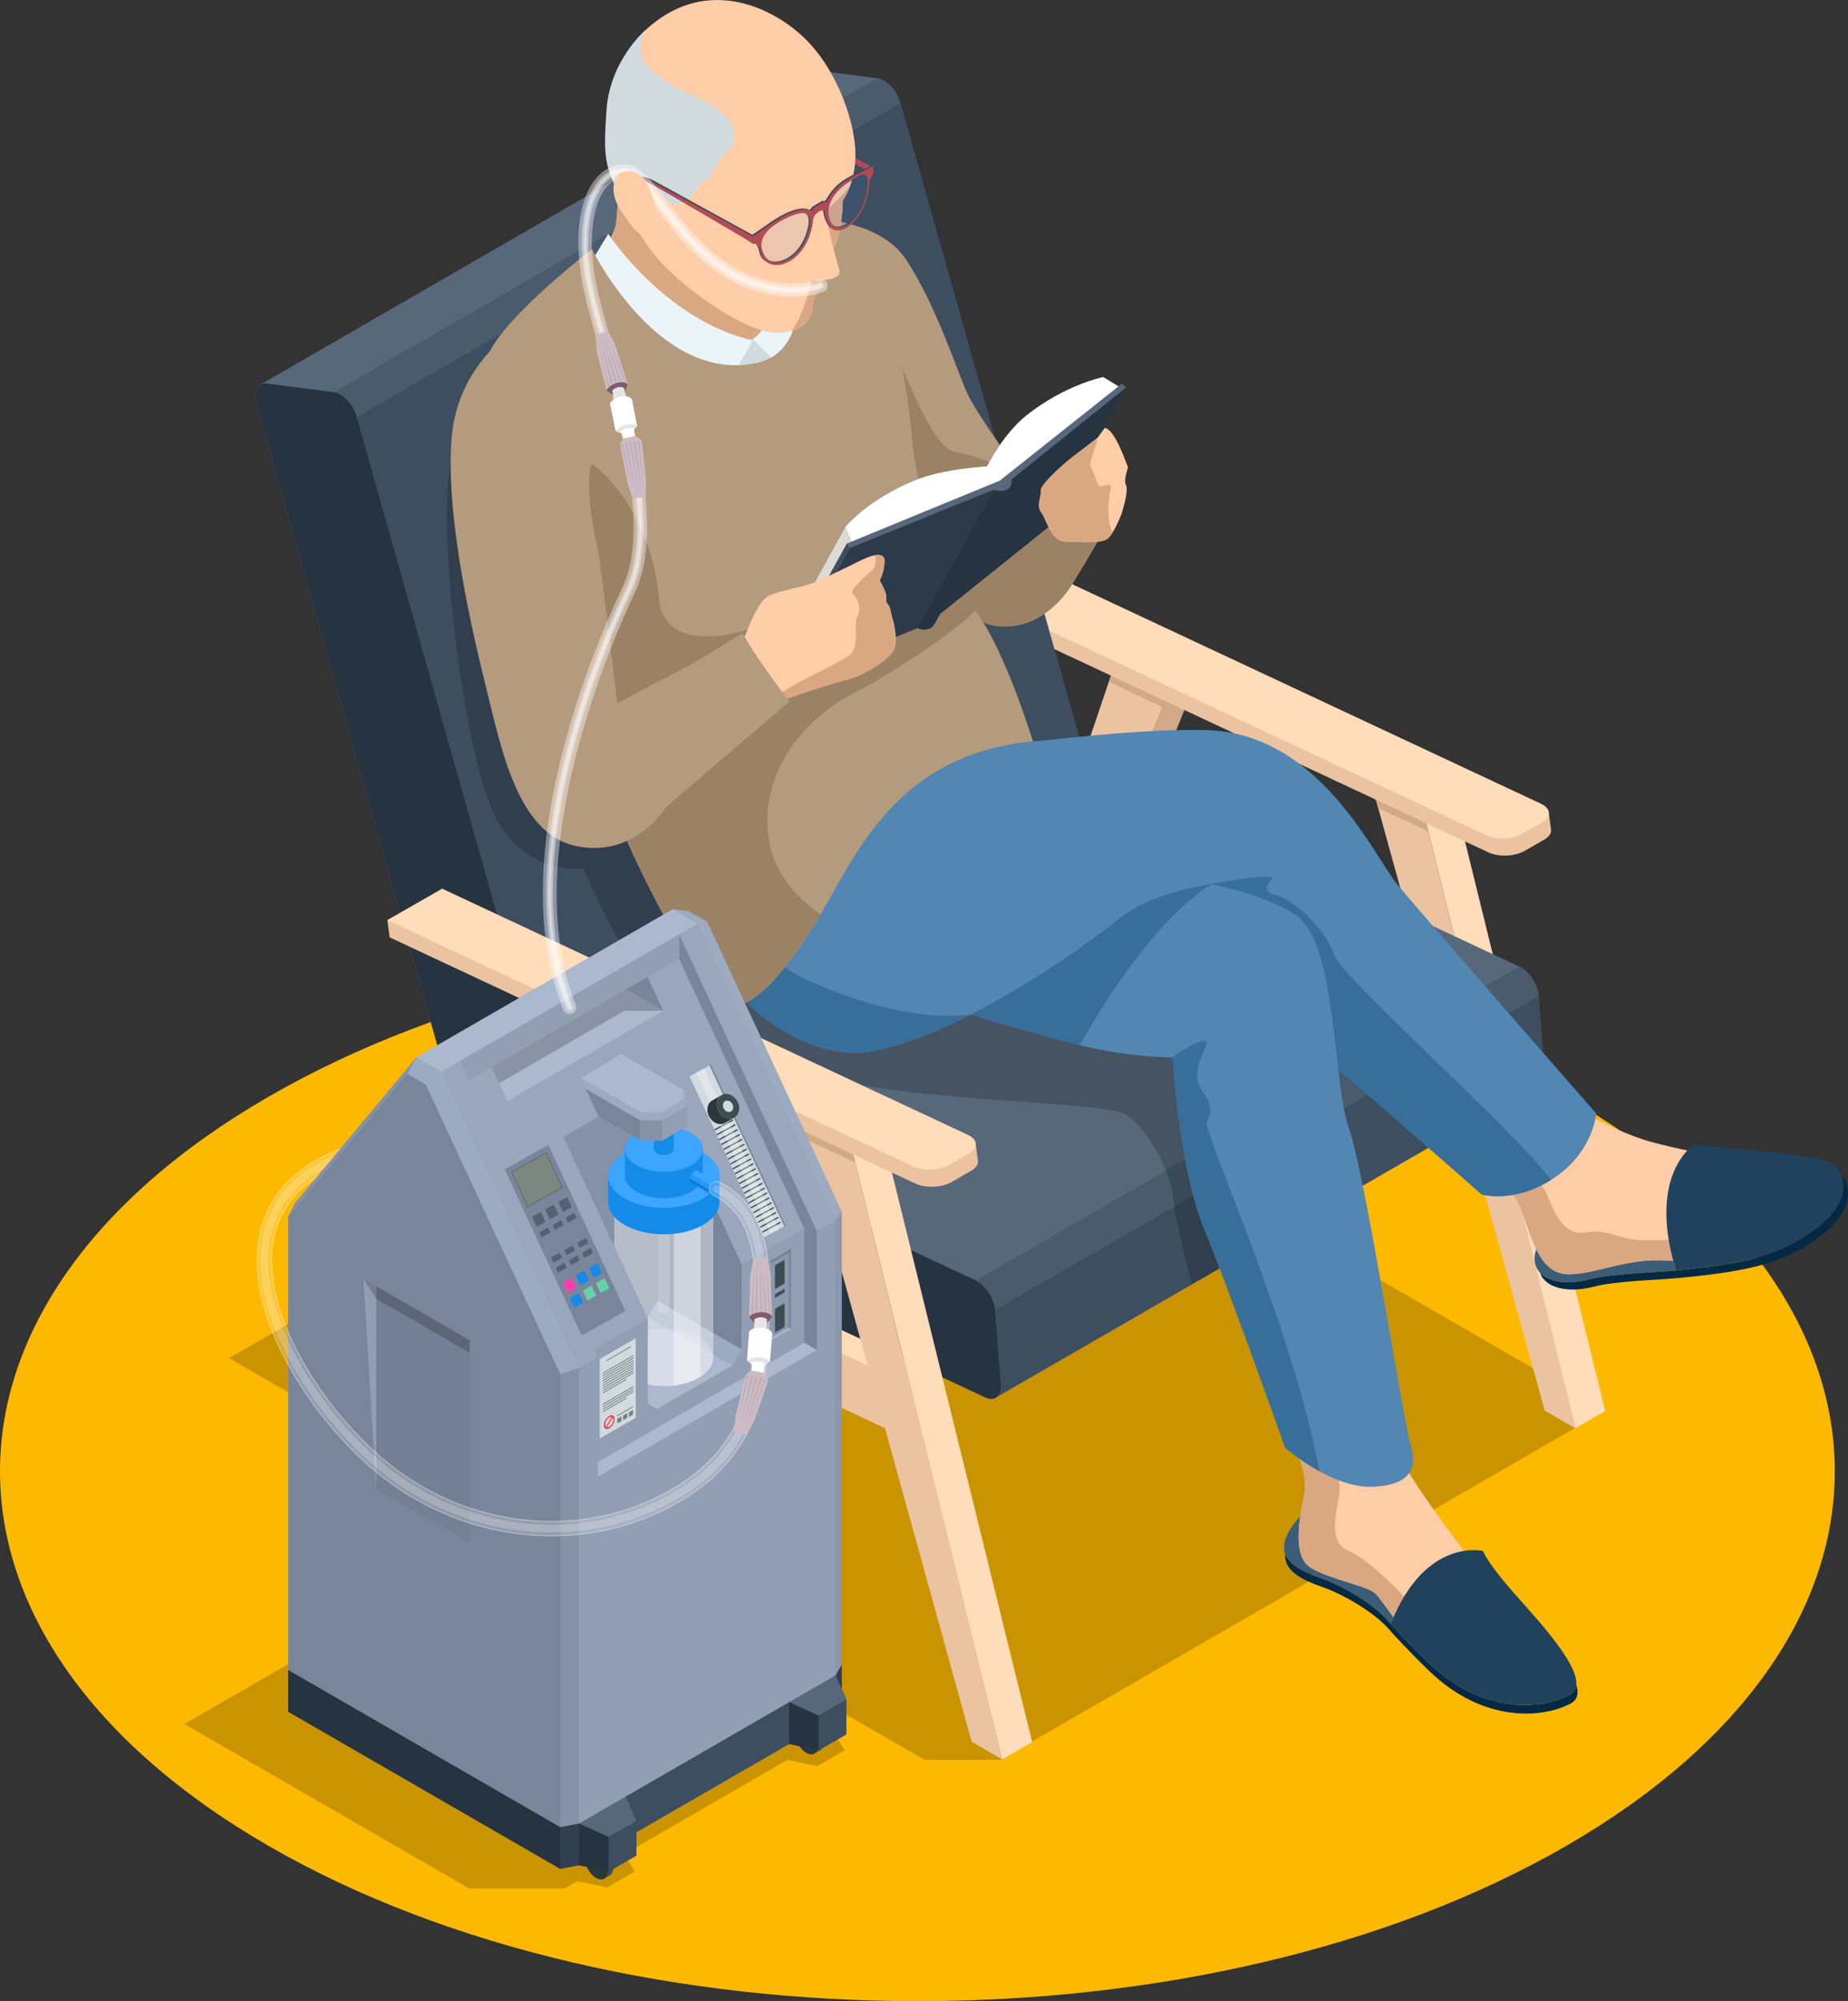 <svg xmlns="http://www.w3.org/2000/svg" xmlns:xlink="http://www.w3.org/1999/xlink" width="500.69" height="541.99" viewBox="0 0 500.69 541.99"><rect x="0" y="0" width="500.69" height="541.99" fill="#333333" stroke="none"/><defs><clipPath id="clippath"><polygon points="152.66 307.94 178.08 293.24 200.95 313.47 200.87 365.46 198.33 369.86 178.01 381.62 175.47 380.16 175.53 357.17 152.66 307.94" style="fill:none; stroke-width:0px;"></polygon></clipPath></defs><g style="isolation:isolate;"><g id="Layer_2"><g id="Layer_1-2"><path d="M72.8,297.01c-97.07,56.04-97.07,146.91,0,202.95,97.07,56.04,254.44,56.04,351.51,0,97.07-56.04,97.07-146.91,0-202.95-97.07-56.04-254.44-56.04-351.51,0Z" style="fill:#fdb900; stroke-width:0px;"></path><polygon points="271.04 476.64 435.06 381.94 236.34 267.21 62.05 367.84 250.49 476.64 271.04 476.64" style="fill:#000; mix-blend-mode:multiply; opacity:.2; stroke-width:0px;"></polygon><polygon points="318.04 183.97 272.14 297.53 280.25 292.86 326.16 179.3 318.04 183.97" style="fill:#d1a986; stroke-width:0px;"></polygon><polygon points="303.03 176.95 263.85 292.75 272.14 297.53 318.04 183.97 303.03 176.95" style="fill:#ebc3a1; stroke-width:0px;"></polygon><polygon points="298.02 237.06 392.96 281.5 399.17 278 304.23 233.55 298.02 237.06" style="fill:#ffdcba; stroke-width:0px;"></polygon><polygon points="293.04 249.37 397.61 298.32 392.96 281.5 298.02 237.06 293.04 249.37" style="fill:#ebc3a1; stroke-width:0px;"></polygon><polygon points="392.62 210.42 384.5 215.08 426.81 386.83 434.93 382.16 392.62 210.42" style="fill:#ffdcba; stroke-width:0px;"></polygon><polygon points="384.5 215.08 370.56 208.56 418.52 382.05 426.81 386.83 384.5 215.08" style="fill:#ebc3a1; stroke-width:0px;"></polygon><polygon points="300.41 184.68 314.99 191.51 318.04 183.97 303.03 176.95 300.41 184.68" style="fill:#d1a986; stroke-width:0px;"></polygon><polygon points="384.5 215.08 370.56 208.56 373.4 218.85 386.99 225.21 384.5 215.08" style="fill:#d1a986; stroke-width:0px;"></polygon><path d="M420.24,224.7l-.6-4.39c.03-.97-.68-1.92-2.12-2.59l-142.46-66.69-14.84,8.51.61,4.64,142.46,66.69c2.75,1.29,7.15,1.1,9.78-.41l5.27-3.02c1.37-.79,2.01-1.79,1.91-2.74Z" style="fill:#ebc3a1; stroke-width:0px;"></path><path d="M417.52,217.72l-142.46-66.69-14.84,8.51,142.46,66.69c2.75,1.29,7.15,1.1,9.78-.41l5.27-3.02c1.25-.72,1.89-1.61,1.91-2.49.03-.97-.68-1.92-2.12-2.59Z" style="fill:#ffdcba; stroke-width:0px;"></path><path d="M418.43,289.9l-1.57-20.13c-.25-3.16-2.59-6.76-5.21-7.98l-117.22-54.87L243.93,27.9c-.95-3.38-3.74-6.4-6.18-6.71l-18.3-2.34c-.61-.08-1.15.02-1.59.26L70.63,104.12c-1.33.73-1.84,2.78-1.13,5.31l55.69,197.4c.54,1.92,1.68,3.72,3,4.98.95,1.49,2.21,2.74,3.55,3.36l135.15,63.27c1.28.6,2.39.53,3.17-.07l147.14-84.94c.88-.61,1.36-1.84,1.23-3.52Z" style="fill:#57687b; stroke-width:0px;"></path><path d="M271.2,374.92l-1.57-20.13c-.25-3.16-2.59-6.76-5.21-7.98l-117.21-54.87-50.51-179.02c-.95-3.38-3.74-6.4-6.18-6.71l-18.29-2.34c-.61-.08-1.15.02-1.59.26-1.33.73-1.84,2.78-1.13,5.31l55.69,197.4c.54,1.92,1.68,3.72,3,4.98.95,1.49,2.21,2.74,3.55,3.36l135.15,63.27c1.28.6,2.39.53,3.17-.07.82-.63,1.26-1.83,1.14-3.45Z" style="fill:#263340; stroke-width:0px;"></path><path d="M237.75,21.19L90.51,106.2c2.45.31,5.23,3.33,6.18,6.71L243.93,27.9c-.95-3.38-3.74-6.4-6.18-6.71Z" style="fill:#3d4e61; stroke-width:0px;"></path><path d="M237.75,21.19L90.51,106.2c2.45.31,5.23,3.33,6.18,6.71L243.93,27.9c-.95-3.38-3.74-6.4-6.18-6.71Z" style="fill:#57687b; opacity:.5; stroke-width:0px;"></path><path d="M411.65,261.79l-147.24,85.01c2.62,1.22,4.96,4.82,5.21,7.98l147.23-85.01c-.25-3.16-2.59-6.76-5.21-7.98Z" style="fill:#3d4e61; stroke-width:0px;"></path><path d="M411.65,261.79l-147.24,85.01c2.62,1.22,4.96,4.82,5.21,7.98l147.23-85.01c-.25-3.16-2.59-6.76-5.21-7.98Z" style="fill:#57687b; opacity:.5; stroke-width:0px;"></path><path d="M418.43,289.89l-1.57-20.13-147.23,85.01,1.57,20.13c.13,1.62-.32,2.82-1.14,3.45l147.14-84.94c.88-.6,1.36-1.84,1.23-3.52Z" style="fill:#3d4e61; stroke-width:0px;"></path><polygon points="243.93 27.9 96.7 112.91 147.2 291.93 294.44 206.92 243.93 27.9" style="fill:#3d4e61; stroke-width:0px;"></polygon><path d="M137.27,105.67s-2.08-12.7,4.5-17.83c6.58-5.13,17.46-11.71,20.65-14.89,3.18-3.18,37.42-15.72,50.38-14.05,12.96,1.67,21.21,10.32,23.87,16.84,2.66,6.52,4.48,25.54,6.03,32.46,1.56,6.92,3.95,29.14,3.95,30.07s13.05,35.17,18.24,43.15c5.19,7.98,9.85,20.06,6.77,20.4-12.58,1.38-24.17,7.86-31.17,16.77-12.47,15.86-23.12,36.02-28.74,42.66-14.59,17.23-15.68,10.07-19.89,5.86-9.7-9.71-14.35-46.01-18.76-53.83-4.41-7.83-26.1-69.93-26.1-70.55,0-.61-9.71-37.07-9.71-37.07Z" style="fill:#ffb300; stroke-width:0px;"></path><path d="M233.23,169.67s-22.74-.49-31.24,2.25c-8.51,2.73-23.7-2.73-24.76-8.88-1.06-6.15,9.26-12.68,6.38-14.62-2.88-1.94-16.87-10.22-21.71-23.98-3.41-9.7-16.81-15.41-24.42-17.94,1.43,5.37,9.5,35.7,9.5,36.26,0,.61,21.69,62.72,26.1,70.55,4.41,7.83,9.06,44.13,18.76,53.83,4.21,4.21,5.29,11.36,19.89-5.86,1.87-2.21,4.3-5.93,7.17-10.48-.89-30.14,14.33-81.12,14.33-81.12Z" style="fill:#ff8d00; stroke-width:0px;"></path><path d="M206.49,167.01s-.42-2.23,1.26-5.31c1.68-3.07,3.43-6.58,6.94-7.65,3.5-1.07,13.94-2.36,16-3.77,2.06-1.41,3.73,5.37,1.45,6.97-2.29,1.6-25.64,9.76-25.64,9.76Z" style="fill:#ffcda8; stroke-width:0px;"></path><path d="M231.27,150.11c-1.73,1.39-4.45,3.12-7.59,3.87-5.41,1.3-11.74,7.01-13.56,9.37-.5.65-.9,1.67-1.21,2.81,6.02-2.13,21.4-7.62,23.24-8.91,2.06-1.45.89-7.1-.87-7.14Z" style="fill:#d9a782; stroke-width:0px;"></path><path d="M167.47,45.86s.41,16.57-2.32,22.16c-2.73,5.59-2.73,4.93-2.73,4.93,0,0,23.95,31.53,37.66,30.2,13.7-1.33,10.24-26.08,10.24-26.08l-42.84-31.2Z" style="fill:#d9a782; stroke-width:0px;"></path><path d="M256.23,257.53l69.93,12.23,9.94,70.47-13.16,7.61s-4.57-17.3-5.19-23.86c-.62-6.56-6.61-18.27-12.64-22.05-6.03-3.77-52.68-3.08-81.61-10-28.92-6.92-51.26-30.14-51.26-30.14-6.61-8.54-14.09-26.66-14.09-26.66,0,0-16.11,2.44-24.3-14.67-8.2-17.11-15.48-75.32-11.75-95.2,3.73-19.89,70.21,8.34,70.21,8.34l63.92,123.92Z" style="fill:#000; mix-blend-mode:multiply; opacity:.2; stroke-width:0px;"></path><path d="M453.08,318.45c-11.45,2.34-26.63,6.6-32.74,13.41-10.38,11.58-1.37,17.67,10.24,14.63,6.21-1.63,18.18-1.82,23.6-2.42,0,0-5.23-14.12-1.1-25.63Z" style="fill:#3b5d77; stroke-width:0px;"></path><path d="M400.8,313.55s9.17,7.67,11.73,15.04c2.56,7.37,4.96,16.69,12.63,16.54,7.67-.15,15.19-4.36,26.47-3.76,11.28.6,21.2.06,24.66-4.56,3.46-4.62,3.16-21.16,3.16-21.16,0,0-19.55-3.02-31.88-6.32-12.33-3.3-29.02-14.13-29.02-14.13l-17.75,18.35Z" style="fill:#ffcda8; stroke-width:0px;"></path><path d="M499,318.4c1.42,3.67-.04,9.17-6.77,14.25-9.77,7.37-19.1,9.62-38.05,11.43-5.41.6-17.38.79-23.6,2.42-5.76,1.51-10.88.77-13.31-1.78,1.37,4.08,7.45,5.61,14.51,3.77,6.21-1.63,18.18-1.82,23.6-2.42,18.95-1.81,28.27-4.06,38.05-11.43,8.1-6.1,8.55-12.82,5.57-16.23Z" style="fill:#032944; stroke-width:0px;"></path><path d="M425.16,345.13c7.67-.15,15.19-4.36,26.47-3.76,11.28.6,21.2.06,24.66-4.56.62-.83,1.12-2.04,1.52-3.47-10.38,1.65-31.01,3.17-35.35,2.37-5.36-.99-8.04-2.82-13.11-1.88-5.08.94-8.18-4.75-10.01-9.85-1.24-3.46-8.34-11.45-12.77-16.39l-5.77,5.96s9.17,7.67,11.73,15.04c2.56,7.37,4.96,16.69,12.63,16.54Z" style="fill:#d9a782; stroke-width:0px;"></path><path d="M454.18,344.08s-8.42-22.71,4.51-33.99c0,0,31.73,2.41,36.84,4.66,5.11,2.26,6.47,10.53-3.31,17.9-9.77,7.37-19.1,9.62-38.05,11.43Z" style="fill:#20425d; stroke-width:0px;"></path><path d="M224.18,208.53s72.14-11.74,102.79-10.79c30.65.94,45.06,33.83,51.59,41.76,7.17,8.72,53.9,62.05,53.9,62.05,0,0-.64,10.27-11.37,17.46-10.73,7.19-19.69,4.46-19.69,4.46,0,0-31.76-28.04-43.78-37.99-12.02-9.95-29.39-46.02-29.39-46.02,0,0-15.87,1.97-25.06,9.47-9.19,7.5-43.04,31.55-66.9,35.79-23.86,4.24-51.2-24.99-52.61-48.09-1.41-23.1,40.53-28.1,40.53-28.1Z" style="fill:#5286b3; stroke-width:0px;"></path><path d="M361.31,258.24c-2.93-8-11.9-15.02-15.61-15.8-3.71-.78-2.54-2.54-1.17-4.29,1.37-1.75-10.93.2-16.31,1.32,0,0,17.37,36.06,29.39,46.02,12.02,9.95,43.78,37.99,43.78,37.99,0,0,8.51,2.59,18.87-3.94-13.36-16.9-56.36-54.17-58.97-61.29Z" style="fill:#376e9a; stroke-width:0px;"></path><path d="M262.99,274.81c-9.17,1.16-24.97-.38-45.06-9.74-15.47-7.21-26.43-29.22-31.01-39.67-2.25,3.16-3.53,6.87-3.26,11.24,1.41,23.1,28.76,52.33,52.61,48.09,8.2-1.46,17.57-5.25,26.72-9.91h0Z" style="fill:#376e9a; stroke-width:0px;"></path><path d="M390.7,422.07l-4.64-5.81s-28.06-12.44-34.45-4.84c-7.85,9.33-2.18,13.11,6.51,16.13,5.19,1.81,14.47,6.92,18.68,12.3,4.02-10.24,9.26-15.32,13.9-17.78Z" style="fill:#3b5d77; stroke-width:0px;"></path><path d="M371.05,376.95l-20.49,14.76s4.06,7.14,2.79,13.28c-1.27,6.14-3.32,16.43,1.73,19.58,5.05,3.15,15.69,4.96,17.73,7.18,2.04,2.22,8.83,12.45,10.71,13.54,1.88,1.09,19.34-17.48,19.34-17.48,0,0-26.91-32.1-31.8-50.86Z" style="fill:#ffcda8; stroke-width:0px;"></path><path d="M425.32,458.99c-6.98,3.84-23.31,5.84-38.44-8.79-6.02-5.82-10.08-10.35-10.08-10.35-4.2-5.39-13.49-10.5-18.68-12.3-4.85-1.69-8.76-3.61-9.9-6.61-.35,4.4,4.21,6.85,10.22,8.94,5.19,1.81,14.47,6.92,18.68,12.3,0,0,4.06,4.53,10.08,10.35,15.13,14.63,31.46,12.63,38.44,8.79,1.82-1,2.11-2.83,1.44-5.13-.07,1.2-.61,2.16-1.76,2.8Z" style="fill:#032944; stroke-width:0px;"></path><path d="M365.35,420c-5.79-2.41-3.15-10.85-2.41-15.52.43-2.67-1.87-11.66-3.93-18.87l-8.46,6.09s4.06,7.14,2.79,13.28c-1.27,6.14-3.32,16.43,1.73,19.58,5.05,3.15,15.69,4.96,17.73,7.18,2.04,2.22,8.83,12.45,10.71,13.54.56.32,2.52-1.11,4.97-3.27-7.8-10.44-18.1-19.91-23.14-22.01Z" style="fill:#d9a782; stroke-width:0px;"></path><path d="M376.8,439.85s4.06,4.53,10.08,10.35c15.13,14.63,31.46,12.63,38.44,8.79,6.98-3.84-8.4-19.84-15.47-27.91-7.07-8.07-8.06-11.02-8.06-11.02,0,0-15.73-3.8-24.99,19.79Z" style="fill:#20425d; stroke-width:0px;"></path><path d="M365.42,305.37c-4.26-11.57-3.14-49.82-14.1-57.34-5.35-3.67-14.09-6.7-23.1-8.57h0s-15.87,1.97-25.06,9.47c-6.04,4.92-22.7,16.98-40.18,25.88,11.15,3.29,25.02,7.28,32,8.83,12.79,2.84,22.76,2.76,22.76,2.76,0,0,1.6,29.56,8.51,46.42,6.9,16.85,21.93,59.29,21.93,59.29,0,0,12.79,11.17,23.96,10.56,11.17-.61,11.78-6.09,9.95-11.78-1.83-5.68-12.41-73.95-16.68-85.52Z" style="fill:#5286b3; stroke-width:0px;"></path><path d="M292.52,283.06c6.8-12.02,20.66-34.05,35.7-43.6,0,0-15.87,1.97-25.06,9.47-6.04,4.92-22.7,16.98-40.18,25.88,9.96,2.94,22.08,6.43,29.54,8.25Z" style="fill:#376e9a; stroke-width:0px;"></path><path d="M357.51,398.48c-7.48-39.83-31.82-92.31-30.53-94.65,1.43-2.59,1.42-4.66-1.42-8.63-2.84-3.97,0-8.96,1.29-12.15,1.29-3.19-7.32,1.56-9.09,3.34,0,0,1.6,29.56,8.51,46.42,6.9,16.85,21.93,59.29,21.93,59.29,0,0,3.92,3.42,9.32,6.37Z" style="fill:#376e9a; stroke-width:0px;"></path><path d="M212.79,58.9s24.05-1.49,32.52,11.15c8.48,12.64,14.19,31.17,16.95,36.89,2.76,5.72,13.99,21.13,13.99,21.13l23.42,12.34v2.35s-5.25,9.08-9.13,15.39c-3.88,6.31-11.49,12.93-21.25,11.27-9.77-1.65-16.39-16.33-16.39-16.33l-29.96-43.8-10.14-50.39Z" style="fill:#b59b7e; stroke-width:0px;"></path><path d="M290.54,158.14c3.88-6.31,9.13-15.39,9.13-15.39v-2.35s-23.42-12.34-23.42-12.34c0,0-.46-.63-1.2-1.67l-6.83-1.25s-4.61-1.9-9.22-2.71c-4.61-.82-8.95-10.04-13.02-19.25-4.07-9.21-10.85-23.62-10.85-23.62l-16.67,7.47,4.48,22.25,29.96,43.8s6.62,14.67,16.39,16.33c9.77,1.66,17.37-4.96,21.25-11.27Z" style="fill:#9c8265; stroke-width:0px;"></path><path d="M163.93,66.91s4.92-6.54,3.77-15.05c-1.15-8.51,48.26,17.5,48.1,28.14-.16,10.63-33.54,32.29-45.81,19.66-12.27-12.63-6.06-32.75-6.06-32.75Z" style="fill:#d9a782; stroke-width:0px;"></path><path d="M203.94,91.89c-4.37.4-19.06,12.81-6.95,15.43,12.11,2.62,24.7-9.65,24.37-10.31-.33-.65-.82-6.65-17.42-5.13Z" style="fill:#d1dadf; stroke-width:0px;"></path><path d="M164.81,63.3l-7.15,11.83c16.42,23.69,36.99,33.77,36.99,33.77l9.29-16.69c-24-5.61-39.14-28.91-39.14-28.91Z" style="fill:#ebf4f9; stroke-width:0px;"></path><path d="M217.61,105.46l-13.67-13.57s5.14-3.12,7.5-14.54h5.06s3.26,18.09,1.11,28.11Z" style="fill:#ebf4f9; stroke-width:0px;"></path><path d="M214.43,67.05s8,27.64-9.64,31.3c-26.59,5.52-44.4-30.85-44.4-30.85,0,0-22.21,17-27.74,27.75-5.54,10.75,29.72,113.62,35.32,127.9,5.6,14.28,22.91,47.65,29.76,49.09,6.85,1.44,17.08-11.29,26.29-27.52,9.21-16.23,21.23-40.9,55.86-43.86,0,0-7.29-24.01-15.18-34.86-7.89-10.85-16.49-31.9-17.61-47.35-1.13-15.46-8.79-58.18-19.97-58.68-11.18-.5-12.7,7.08-12.7,7.08Z" style="fill:#b59b7e; stroke-width:0px;"></path><path d="M199.33,30.89c.16-.13.4-.24.72-.31.86-.19,3.59-.89,4.42-1.16.83-.28,2.45-.64,5.88,1.35l26.23,14.29-.04,1.99-2.48-1.27-17.86-10.37s-5.62-3.24-6.64-3.83c-.95-.55-2.88-1.58-4.45-.91-1.43.91-2.16,2.08-2.91,2.32-.22.16-.43.26-.65.28-.85.05-2.23-.52-2.76-1.3-.28-.4-.07-.83.57-1.06Z" style="fill:#3d4e53; stroke-width:0px;"></path><path d="M199.62,30.81c.86-.19,3.59-.89,4.42-1.17.83-.28,2.45-.64,5.89,1.35l26.4,14.28-.05,1.98-2.22-1.49-24.5-14.2c-1.03-.59-3.18-1.73-4.8-.73-1.63,1-2.37,2.37-3.22,2.42-.85.05-2.23-.52-2.76-1.3-.31-.46,0-.95.85-1.13Z" style="fill:#e54b5a; mix-blend-mode:multiply; opacity:.7; stroke-width:0px;"></path><path d="M228.34,54.26s.13,7.64-2.51,13.24c0,0,1.28,4.54,1.59,5.73.31,1.19-.79,2.07-2.42,2.34-1.63.27-2.56.44-2.56.44,0,0-.22,2.03-.7,2.91-.49.88-.97,1.37-.97,1.37,0,0-.7,2.56-.7,3.62,0,1.06-1.59,6.48-9.88,6.22-8.29-.27-23.7-11.09-31.15-19.14-7.45-8.05-10.93-18.14-13.21-28.59-2.28-10.45-1.8-27.5,13.45-37.71,15.25-10.21,31.83-1.8,40,6.97,8.17,8.77,12.49,22.22,12.49,30.15s-3.41,12.46-3.41,12.46Z" style="fill:#ffcda8; stroke-width:0px;"></path><path d="M220.75,80.29s.48-.49.97-1.37c.49-.88.7-2.91.7-2.91h-2.53s-1.8,8.72-5.44,13.63c4.58-1.31,5.59-4.9,5.59-5.74,0-1.06.7-3.62.7-3.62Z" style="fill:#d9a782; stroke-width:0px;"></path><path d="M225.74,55.29c-1.81,1.48-2.02,2.94-1.39,5.79.63,2.86,1.47,6.42,1.47,6.42,2.65-5.6,2.51-13.24,2.51-13.24,0,0,.98-1.32,1.89-3.75-1.79,2.04-3.66,4.09-4.49,4.77Z" style="fill:#d9a782; stroke-width:0px;"></path><path d="M175.78,50.51s-.52,15.78-6.24,5.39c-5.72-10.39-6.17-12.46-5.22-26.1.95-13.64,10.71-21.78,10.71-21.78-7.21,12.39,13.52,16.99,19.33,21.5,5.81,4.51,5.43,9.79,2.23,12.15-3.44,2.53-3.06,5.92-6,7.65-2.03,1.2-4.2,6.89-7.88,5.97-3.68-.92-3.65-4.77-6.93-4.77Z" style="fill:#d1dadf; stroke-width:0px;"></path><path d="M166.47,50.63c.53.78,1.91,1.36,2.76,1.3.22-.02.43-.12.65-.28.75-.24,1.48-1.42,2.91-2.33,1.58-.66,3.5.36,4.45.91,1.02.59,6.64,3.83,6.64,3.83l17.79,10.44,1.82,1.15.4.34c.34-.04.62,0,.86.08.96.78.86,2.79,1.67,3.79.42.51.92.91,1.46,1.18,4,2.56,11.43-1.92,12.42-11.59.03-.18.1-.66.46-1.18.38-.55,1.45-1.39,2.13-1.3.08.1.13.24.17.41.34,2.7,1.68,4.07,1.69,4.08.18.18.4.33.66.44,1.45,1.04,4.52.49,7.15-3.35.68-.99,1.61-2.75,2.19-4.72.09-.29.25-.84.43-1.73.01-.05.03-.13.04-.18q.13-.69.36-2.59c.1-.82.14-1.12.88-2.17.13-.18.15-.22.11-2.15l-.53-.14c-7.43,3.59-9.56,4.62-12.39,9.44-.2.16-.41.18-.81.06-.46.27-.92.55-1.39.82-.14.08-.27.16-.41.24-.31.18-.63.36-.94.54-.44.67-.59.76-.8.88h0c-1.8-.95-4.7.13-6.28.86-3.31,1.57-6.13,3.9-9.18,5.87l-25.79-14.16c-3.44-1.98-5.05-1.63-5.88-1.35-.83.28-3.56.97-4.42,1.17-.31.07-.55.18-.71.31-.64.23-.85.65-.57,1.05ZM230.02,49.27c1.35-.89,3.12-2.23,4.17-1.94.52.5.7,1.75.27,4.28-1.2,7.03-5.87,10.71-8.51,9.53-.19-.14-.37-.3-.53-.5-1.2-1.49-2.59-6.69,4.59-11.38ZM213.55,58.8c2.42-1.11,3.92-1.29,4.8-.93,1.4,1.07.53,4.08-.08,5.84-1.86,5.31-6.9,8.26-9.97,6.77-.59-.39-1.09-.96-1.45-1.75-1.76-3.83.6-7.06,6.7-9.93Z" style="fill:#3d4e53; stroke-width:0px;"></path><path d="M203.9,66.01c2.36-.26,1.86,2.79,2.92,4.1,3.54,4.35,12.39-.03,13.49-10.64.03-.18.1-.66.46-1.18.54-.76,2.42-2.12,2.7-.66.34,2.69,1.68,4.06,1.7,4.08,1.31,1.31,4.61.95,7.41-3.13.68-.99,1.61-2.75,2.19-4.72.09-.29.25-.84.43-1.73.01-.05.03-.13.04-.18q.13-.69.36-2.59c.1-.82.14-1.12.88-2.17.13-.18.15-.22.11-2.15-7.43,3.59-9.69,4.71-12.52,9.53-.2.16-.41.18-.81.06-.46.27-.92.55-1.39.82-.14.08-.28.16-.42.24-.31.18-.62.36-.94.54-.44.68-.59.76-.8.88h0c-1.8-.95-4.7.13-6.27.86-3.42,1.62-6.32,4.05-9.49,6.07-.02.66-.03,1.32-.05,1.98ZM230.02,49.27c2.39-1.56,6.07-4.57,4.85,2.57-1.36,7.96-7.16,11.63-9.44,8.8-1.2-1.49-2.59-6.69,4.59-11.38ZM213.55,58.8c7.69-3.54,6.09,2.37,5.12,5.14-2.33,6.63-9.61,9.58-11.82,4.79-1.76-3.83.6-7.06,6.7-9.93Z" style="fill:#e54b5a; mix-blend-mode:multiply; opacity:.7; stroke-width:0px;"></path><path d="M230.02,49.27c2.39-1.56,6.07-4.57,4.85,2.57-1.36,7.96-7.16,11.63-9.44,8.8-1.2-1.49-2.59-6.69,4.59-11.38ZM213.55,58.8c7.69-3.54,6.09,2.37,5.12,5.14-2.33,6.63-9.61,9.58-11.82,4.79-1.76-3.83.6-7.06,6.7-9.93Z" style="fill:#438be3; mix-blend-mode:multiply; opacity:.1; stroke-width:0px;"></path><path d="M167.32,49.5c.85-.19,3.58-.89,4.42-1.17.83-.28,2.45-.64,5.89,1.35l26.32,14.35-.05,1.98-2.22-1.49-24.42-14.27c-1.02-.59-3.17-1.73-4.8-.73-1.63,1-2.37,2.37-3.22,2.43-.85.05-2.23-.52-2.76-1.3-.31-.46,0-.94.85-1.14Z" style="fill:#e54b5a; mix-blend-mode:multiply; opacity:.7; stroke-width:0px;"></path><path d="M138.22,130.42c9.24,34.7,26.04,83.25,29.76,92.73,5.6,14.28,22.91,47.65,29.76,49.09,6.43,1.35,15.85-9.79,24.6-24.59-6.65-4.6-12.78-11.26-14.07-20.56-3.06-22.01,15.32-35.74,23.48-39.62,7.12-3.39,26.44-15.76,32.52-22.08-1.99-2.82-4.01-6.27-5.94-10.09-.87-.19-1.49-.17-1.64.1-.68,1.24-27.69,17.83-27.69,17.83l-26.46-2.69s-22.79,7.8-24.04-8.75c-1.26-16.55-11.29-34.93-24.53-39.59-4.16-1.46-9.87,2.32-15.74,8.23Z" style="fill:#9c8265; stroke-width:0px;"></path><path d="M303.98,103.88l-.94.75-4.14-2.51c-.53.11-10.49,2.27-20.66,10.27-5.48,4.3-9.5,11.4-10.57,13.4.08-.15.17-.32.28-.52l-.58,1.05c-.69.04-12.02.64-19.74,3.86-12.61,5.24-18.33,12.2-18.63,12.56l-20.73,37.54,1.22,3.03-.79,1.43.85,1.21,38.99-15.83c1.23.52,2.59.55,3.6-.04.42-.25.74-.57.95-.95l1.58-2.86,29.7-23.81,20.73-37.54-1.13-1.04Z" style="fill:#3d4e61; stroke-width:0px;"></path><path d="M273.83,131.6l-20.73,37.54c-.21.38-.52.7-.95.95-1.01.59-2.37.56-3.6.04l20.73-37.54c1.23.52,2.59.55,3.61-.04.42-.25.74-.57.95-.95Z" style="fill:#263340; stroke-width:0px;"></path><polygon points="269.28 132.59 248.55 170.13 209.56 185.95 230.29 148.41 269.28 132.59" style="fill:#263340; mix-blend-mode:multiply; opacity:.7; stroke-width:0px;"></polygon><path d="M274.08,129.81l-1.63,2.95c.15-.06.29-.12.43-.2.42-.25.74-.57.95-.95l-19.15,34.68,29.7-23.81,20.73-37.54-31.03,24.88Z" style="fill:#263340; mix-blend-mode:multiply; stroke-width:0px;"></path><path d="M305.11,104.93l-1.13-1.04-.94.75-32.18,25.54-40.26,16.55-1.18.48.85,1.2,38.99-15.82c1.23.52,2.59.55,3.61-.04,1.01-.59,1.41-1.64,1.2-2.74l31.03-24.88Z" style="fill:#57687b; stroke-width:0px;"></path><path d="M298.9,102.12c-.53.11-10.49,2.27-20.66,10.27-6.29,4.94-10.65,13.54-10.85,13.93-.51.02-11.98.61-19.76,3.86-12.61,5.24-18.33,12.2-18.63,12.56l1.61,3.99,40.26-16.55,32.18-25.54-4.14-2.51Z" style="fill:#fff; stroke-width:0px;"></path><polygon points="229 142.74 208.27 180.29 209.49 183.32 229.43 147.21 230.61 146.73 229 142.74" style="fill:#dcdad4; stroke-width:0px;"></polygon><path d="M195.99,176.74s5.47-3.68,5.94-4.72c.47-1.04,3.4-9.53,6.7-10.84,3.3-1.32,7.92-2.07,10.56-2.92,2.64-.85,10.66-4.81,13.48-6.22,2.83-1.42,7.07-3.11,6.98,0-.09,3.11-1.32,5.19-1.32,5.19,0,0,2.07,3.39,1.79,4.81-.28,1.41.75,1.51.99,2.69.24,1.18.99,3.91.99,3.91,0,0,1.32,5.28,0,7.54-1.32,2.26-7.26,6.41-11.79,7.64-4.53,1.23-18.29,5.38-20.18,6.88-1.89,1.51-24.14,20.84-30.27,26.69-6.13,5.85-11.01-6.8-9.18-27.67,0,0,22.9-11.29,25.3-12.98Z" style="fill:#ffcda8; stroke-width:0px;"></path><path d="M242.1,176.18c1.32-2.26,0-7.54,0-7.54,0,0-.75-2.73-.99-3.91-.24-1.18-1.27-1.27-.99-2.69.28-1.42-1.79-4.81-1.79-4.81,0,0,1.22-2.07,1.32-5.19.05-1.61-1.07-1.93-2.55-1.67.22,1.38.23,2.99-.62,3.84-1.68,1.68-6.55,5.49-5.41,6.63,1.14,1.14,2.21,3.41,1.53,5.33-.69,1.91-.69.92-.69,3.44s.38,6.1-1.83,7.93c-2.21,1.83-15.77,7.7-20.8,11.66-4.17,3.29-27.55,21.48-35.42,27.61.63.91,1.32,1.52,2.06,1.81l2.37-.11c.51-.24,1.04-.6,1.58-1.11,6.13-5.85,28.38-25.18,30.27-26.69,1.89-1.51,15.65-5.66,20.18-6.88,4.53-1.23,10.47-5.37,11.79-7.64Z" style="fill:#d9a782; stroke-width:0px;"></path><path d="M141.77,87.84s-17.76,9.35-19.43,30.97c-1.67,21.62,5.77,53.04,9.66,68.63,3.9,15.59,8.35,38.61,24.31,41.76,15.96,3.15,24.13-10.6,24.13-10.6l33.41-28.57s-11.05-14.63-12.61-18.69c0,0-12.98,8.33-18.36,10.94-5.38,2.61-15.65,8.23-15.65,8.23,0,0-4.49-38.97-5.54-43.05-1.06-4.08-3.42-17.94-1.14-22.5,2.28-4.57-6.61-33.43-18.78-37.12Z" style="fill:#b59b7e; stroke-width:0px;"></path><path d="M305.09,131.43c-.81-1.63.72-4.79.46-5.1-.26-.31-3.44-10.23-6.25-10.41l-1.96,2.67s-4.65,3.57-6.93,5.32c-2.28,1.75-8.65,7.43-8.42,8.97.23,1.55-1.34,4.04.14,5.96,1.48,1.92,2.53,7.73,6.44,7.83,3.91.1,9.52.56,11.34-.64,1.82-1.2,3.92-6.77,3.92-6.77,0,0,2.07-6.21,1.25-7.83Z" style="fill:#ffcda8; stroke-width:0px;"></path><path d="M299.92,146.03c.5-.33,1.02-.99,1.51-1.77-1.65-3.34-1.16-9.41-.62-11.41.75-2.77-1.72-1.05-2.71-1.09-.99-.05-1.61-4.33-2.52-5.09-.91-.77,1.52-5.92,1.71-7.61.01-.14,0-.28-.02-.42-.56.43-4.74,3.64-6.86,5.26-2.28,1.75-8.65,7.43-8.42,8.97.23,1.55-1.34,4.04.14,5.96,1.48,1.92,2.53,7.73,6.44,7.83,3.91.1,9.52.56,11.34-.64Z" style="fill:#d9a782; stroke-width:0px;"></path><polygon points="162.77 273.65 116.87 387.21 124.99 382.54 170.89 268.98 162.77 273.65" style="fill:#d1a986; stroke-width:0px;"></polygon><polygon points="147.76 266.63 108.58 382.43 116.87 387.21 162.77 273.65 147.76 266.63" style="fill:#ebc3a1; stroke-width:0px;"></polygon><polygon points="142.75 326.74 237.69 371.18 243.9 367.68 148.96 323.23 142.75 326.74" style="fill:#ffdcba; stroke-width:0px;"></polygon><polygon points="137.77 339.05 242.34 388 237.69 371.18 142.75 326.74 137.77 339.05" style="fill:#ebc3a1; stroke-width:0px;"></polygon><polygon points="237.35 300.09 229.23 304.76 271.54 476.51 279.66 471.84 237.35 300.09" style="fill:#ffdcba; stroke-width:0px;"></polygon><polygon points="229.23 304.76 215.29 298.24 263.25 471.72 271.54 476.51 229.23 304.76" style="fill:#ebc3a1; stroke-width:0px;"></polygon><polygon points="145.14 274.36 159.72 281.18 162.77 273.65 147.76 266.63 145.14 274.36" style="fill:#d1a986; stroke-width:0px;"></polygon><polygon points="229.23 304.76 215.29 298.24 218.13 308.53 231.72 314.89 229.23 304.76" style="fill:#d1a986; stroke-width:0px;"></polygon><path d="M264.97,314.38l-.6-4.38c.03-.97-.68-1.92-2.12-2.59l-142.46-66.69-14.84,8.51.61,4.64,142.46,66.69c2.75,1.29,7.15,1.1,9.78-.41l5.27-3.02c1.37-.79,2-1.79,1.9-2.74Z" style="fill:#ebc3a1; stroke-width:0px;"></path><path d="M262.25,307.4l-142.46-66.69-14.84,8.51,142.46,66.69c2.75,1.29,7.15,1.1,9.78-.41l5.27-3.02c1.25-.72,1.89-1.61,1.91-2.49.03-.97-.68-1.92-2.12-2.59Z" style="fill:#ffdcba; stroke-width:0px;"></path><polygon points="229.32 467.42 168.63 432.38 153.91 423.88 152.21 422.9 148.82 424.86 140.79 423.16 133.73 427.24 127.92 423.88 126.22 422.9 49.96 466.93 127.07 511.45 153.06 511.45 156.45 509.49 164.48 511.19 171.99 506.86 169.04 502.22 191.19 489.43 213.34 476.64 221.37 478.35 228.88 474.01 225.93 469.38 229.32 467.42" style="fill:#000; mix-blend-mode:multiply; opacity:.2; stroke-width:0px;"></polygon><path d="M159.33,501.25l1.52-.85c.56-.32,1.33-.27,2.17.22,1.7.98,3.08,3.37,3.08,5.34,0,.99-.35,1.68-.91,2l-1.52.85c-.56.32-1.32.27-2.17-.22-1.7-.98-3.08-3.38-3.08-5.34,0-.99.35-1.68.91-2Z" style="fill:#3d4e53; stroke-width:0px;"></path><path d="M158.42,503.25c0,1.97,1.38,4.36,3.08,5.34.85.49,1.61.54,2.17.22.57-.32.91-1.01.91-2,0-1.97-1.38-4.36-3.08-5.34-.85-.49-1.62-.54-2.17-.22-.56.32-.91,1.01-.91,2Z" style="fill:#2b383b; stroke-width:0px;"></path><path d="M216.3,467.36l1.52-.85c.56-.32,1.33-.27,2.17.22,1.7.98,3.08,3.37,3.08,5.34,0,.99-.35,1.68-.91,2l-1.52.85c-.56.32-1.32.27-2.17-.22-1.7-.98-3.08-3.38-3.08-5.34,0-.99.35-1.68.91-2Z" style="fill:#3d4e53; stroke-width:0px;"></path><path d="M215.39,469.36c0,1.97,1.38,4.36,3.08,5.34.85.49,1.61.54,2.17.22.57-.32.91-1.01.91-2,0-1.97-1.38-4.36-3.08-5.34-.85-.49-1.62-.54-2.17-.22-.56.32-.91,1.01-.91,2Z" style="fill:#2b383b; stroke-width:0px;"></path><polygon points="228.07 457.51 228.07 450.79 154.35 408.22 149.27 409.2 79.79 449.32 78.09 452.25 78.09 463.6 151.81 506.16 156.89 505.18 164.93 506.89 172.43 502.55 172.43 496.22 213.78 472.34 221.82 474.04 229.32 469.71 229.32 460.32 228.07 457.51" style="fill:#3d4e61; stroke-width:0px;"></polygon><polygon points="78.09 452.25 78.09 463.6 151.81 506.16 151.81 494.82 78.09 452.25" style="fill:#263340; stroke-width:0px;"></polygon><polygon points="156.89 493.84 156.89 505.18 151.81 506.16 151.81 494.82 156.89 493.84" style="fill:#263340; opacity:.5; stroke-width:0px;"></polygon><polygon points="156.89 505.18 164.93 506.89 164.93 497.5 156.89 493.84 156.89 505.18" style="fill:#263340; stroke-width:0px;"></polygon><polygon points="172.43 493.16 172.43 502.55 164.93 506.89 164.93 497.5 172.43 493.16" style="fill:#3d4e61; stroke-width:0px;"></polygon><polygon points="169.48 497.92 169.48 486.57 213.78 460.99 213.78 472.34 169.48 497.92" style="fill:#3d4e61; stroke-width:0px;"></polygon><polygon points="221.82 474.04 213.78 472.34 213.78 460.99 221.82 464.65 221.82 474.04" style="fill:#263340; stroke-width:0px;"></polygon><polygon points="228.07 450.79 228.07 462.13 226.37 465.07 226.37 453.72 228.07 450.79" style="fill:#263340; opacity:.5; stroke-width:0px;"></polygon><polygon points="164.93 497.5 172.43 493.16 169.48 486.57 156.89 493.84 164.93 497.5" style="fill:#57687b; stroke-width:0px;"></polygon><polygon points="213.78 460.99 226.37 453.72 229.32 460.32 221.82 464.65 213.78 460.99" style="fill:#57687b; stroke-width:0px;"></polygon><polygon points="229.32 460.32 229.32 469.71 221.82 474.04 221.82 464.65 229.32 460.32" style="fill:#3d4e61; stroke-width:0px;"></polygon><polygon points="228.06 328.12 191.61 249.69 186.61 246.8 182.29 246.26 177.21 249.19 117.92 283.44 112.83 286.37 79.79 326 78.09 329.53 78.09 452.25 151.81 494.82 156.89 493.84 226.37 453.72 228.07 450.79 228.06 328.12" style="fill:#919eb4; stroke-width:0px;"></polygon><polygon points="226.35 453.43 226.35 330.43 221.27 333.36 221.27 365.65 161.98 399.89 161.98 367.61 156.89 370.54 156.89 493.84 226.37 453.72 226.35 453.43" style="fill:#919eb4; stroke-width:0px;"></polygon><polygon points="151.81 494.82 151.81 372.15 115.36 293.72 110.36 290.83 78.09 329.53 78.09 452.25 151.81 494.82" style="fill:#79859b; stroke-width:0px;"></polygon><polygon points="156.89 493.84 156.89 370.54 151.81 372.15 151.81 494.82 156.89 493.84" style="fill:#8491a7; stroke-width:0px;"></polygon><polygon points="119.61 290.29 156.89 370.54 151.81 372.15 115.36 293.72 119.61 290.29" style="fill:#abb8ce; opacity:.5; stroke-width:0px;"></polygon><polygon points="183.99 253.11 221.27 333.36 226.35 330.43 189.07 250.17 183.99 253.11" style="fill:#abb8ce; opacity:.3; stroke-width:0px;"></polygon><polygon points="112.83 286.37 110.36 290.83 115.36 293.72 119.61 290.29 112.83 286.37" style="fill:#abb8ce; opacity:.5; stroke-width:0px;"></polygon><polygon points="78.09 329.53 79.79 326 112.83 286.37 110.36 290.83 78.09 329.53" style="fill:#79859b; opacity:.5; stroke-width:0px;"></polygon><polygon points="226.35 453.72 228.07 450.79 228.06 328.12 226.35 330.43 226.35 453.72" style="fill:#8491a7; opacity:.5; stroke-width:0px;"></polygon><polygon points="189.07 250.17 191.61 249.69 228.06 328.12 226.35 330.43 189.07 250.17" style="fill:#abb8ce; opacity:.5; stroke-width:0px;"></polygon><polygon points="182.29 246.26 186.61 246.8 191.61 249.69 189.07 250.17 182.29 246.26" style="fill:#abb8ce; opacity:.5; stroke-width:0px;"></polygon><polygon points="119.61 290.29 189.07 250.17 182.29 246.26 112.83 286.37 119.61 290.29" style="fill:#abb8ce; stroke-width:0px;"></polygon><polygon points="217.9 363.69 217.87 332.67 183.98 259.66 183.99 253.11 221.27 333.36 221.29 365.64 217.9 363.69" style="fill:#79859b; stroke-width:0px;"></polygon><polygon points="119.61 290.29 156.89 370.54 161.98 367.61 124.69 287.35 119.61 290.29" style="fill:#abb8ce; opacity:.3; stroke-width:0px;"></polygon><polygon points="161.98 367.61 161.98 395.97 217.9 363.69 217.87 332.67 161 365.5 161.98 367.61" style="fill:#919eb4; stroke-width:0px;"></polygon><polygon points="124.69 287.35 127.09 292.51 183.98 259.66 183.99 253.11 124.69 287.35" style="fill:#919eb4; stroke-width:0px;"></polygon><polygon points="161 365.5 217.87 332.67 183.98 259.66 127.09 292.51 161 365.5" style="fill:#abb8ce; opacity:.3; stroke-width:0px;"></polygon><polygon points="217.9 363.69 161.98 395.97 161.98 399.83 162.08 399.89 221.29 365.64 217.9 363.69" style="fill:#abb8ce; stroke-width:0px;"></polygon><polygon points="152.66 307.94 178.08 293.24 200.95 342.47 200.87 365.46 198.33 369.86 178.01 381.62 175.47 380.16 175.53 357.17 152.66 307.94" style="fill:#919eb4; stroke-width:0px;"></polygon><polygon points="178.08 293.24 178.09 352.26 200.87 365.46 200.95 342.47 178.08 293.24" style="fill:#79859b; stroke-width:0px;"></polygon><polygon points="200.87 365.46 198.33 369.86 175.55 356.67 178.09 352.26 200.87 365.46" style="fill:#abb8ce; opacity:.5; stroke-width:0px;"></polygon><polygon points="175.35 356.78 175.53 357.17 175.47 380.16 178.01 381.62 198.33 369.86 175.55 356.67 175.35 356.78" style="fill:#abb8ce; stroke-width:0px;"></polygon><polygon points="175.35 356.78 175.55 356.67 178.09 352.26 178.08 293.24 152.66 307.94 175.35 356.78" style="fill:#79859b; opacity:.5; stroke-width:0px;"></polygon><polygon points="169.62 267.95 179.72 273.77 175.45 264.59 169.62 267.95" style="fill:#79859b; stroke-width:0px;"></polygon><polygon points="169.62 267.95 133.14 289.01 133.14 289.01 137.42 298.23 179.72 273.77 169.62 267.95" style="fill:#abb8ce; stroke-width:0px;"></polygon><polygon points="133.14 289.01 135.18 293.41 169.15 273.77 179.72 273.77 169.62 267.95 133.14 289.01" style="fill:#000; mix-blend-mode:multiply; opacity:.2; stroke-width:0px;"></polygon><polygon points="213.72 338.69 208.82 341.53 208.82 362.43 213.72 359.6 213.72 338.69" style="fill:#79859b; opacity:.2; stroke-width:0px;"></polygon><polygon points="212.58 341.17 209.96 342.68 209.96 349.13 212.58 347.62 212.58 341.17" style="fill:#3d4e53; stroke-width:0px;"></polygon><polygon points="212.58 352.98 209.96 354.49 209.96 360.93 212.58 359.42 212.58 352.98" style="fill:#3d4e53; stroke-width:0px;"></polygon><polygon points="212.58 349 209.96 350.51 209.96 351.53 212.58 350.02 212.58 349" style="fill:#3d4e53; stroke-width:0px;"></polygon><polygon points="213.72 338.69 213.72 359.6 214.29 359.88 214.29 338.37 213.72 338.69" style="fill:#79859b; stroke-width:0px;"></polygon><polygon points="213.72 359.6 208.82 362.43 208.82 363.04 214.29 359.88 213.72 359.6" style="fill:#abb8ce; stroke-width:0px;"></polygon><polygon points="214.29 338.37 208.82 341.53 208.82 342.06 213.72 339.22 214.29 338.37" style="fill:#000; mix-blend-mode:multiply; opacity:.2; stroke-width:0px;"></polygon><polygon points="148.56 310.09 136.75 316.72 157.6 361.7 169.42 355.08 148.56 310.09" style="fill:#79859b; stroke-width:0px;"></polygon><path d="M154.81,326.77c.05.1,0,.22-.09.27l-2.02,1.13c-.09.05-.21.02-.25-.08l-1.1-2.37c-.05-.1,0-.22.09-.27l2.02-1.14c.09-.05.21-.02.25.08l1.1,2.37Z" style="fill:#536076; stroke-width:0px;"></path><path d="M156.14,329.66c.05.1,0,.22-.09.27l-2.02,1.14c-.09.05-.21.02-.25-.08l-.47-1.01c-.04-.1,0-.22.09-.27l2.02-1.14c.09-.05.21-.01.25.08l.47,1.01Z" style="fill:#536076; stroke-width:0px;"></path><path d="M159.3,336.48c.05.1,0,.22-.09.27l-2.02,1.14c-.09.05-.21.02-.25-.08l-.47-1.01c-.04-.1,0-.22.09-.27l2.02-1.13c.09-.05.21-.02.25.08l.47,1.01Z" style="fill:#536076; stroke-width:0px;"></path><path d="M160.57,339.2c.05.1,0,.22-.09.27l-2.02,1.14c-.09.05-.21.02-.25-.08l-.47-1.01c-.05-.1,0-.22.09-.27l2.02-1.14c.09-.05.21-.02.25.08l.47,1.01Z" style="fill:#536076; stroke-width:0px;"></path><path d="M163.09,344.65c.04.1,0,.22-.09.27l-2.02,1.14c-.09.05-.21.01-.25-.08l-1.1-2.37c-.05-.1,0-.22.09-.27l2.03-1.14c.09-.05.21-.02.25.08l1.1,2.37Z" style="fill:#148be9; stroke-width:0px;"></path><path d="M164.99,348.74c.05.1,0,.22-.09.27l-2.03,1.14c-.09.05-.21.01-.25-.08l-1.1-2.37c-.05-.1,0-.22.09-.27l2.03-1.14c.09-.05.21-.02.25.08l1.1,2.37Z" style="fill:#66d1aa; stroke-width:0px;"></path><path d="M159.55,346.65c.05.1,0,.22-.09.27l-2.03,1.14c-.09.05-.21.02-.25-.08l-1.1-2.37c-.04-.1,0-.22.09-.27l2.03-1.13c.09-.05.21-.02.25.08l1.1,2.37Z" style="fill:#148be9; stroke-width:0px;"></path><path d="M147.71,330.75c.05.1,0,.22-.09.27l-2.03,1.14c-.09.05-.21.02-.25-.08l-1.1-2.37c-.05-.1,0-.22.09-.27l2.02-1.14c.09-.05.21-.02.25.08l1.1,2.37Z" style="fill:#536076; stroke-width:0px;"></path><path d="M156,348.64c.05.1,0,.22-.09.27l-2.03,1.14c-.09.05-.21.02-.25-.08l-1.1-2.37c-.05-.1,0-.22.09-.27l2.03-1.14c.09-.05.21-.01.25.08l1.1,2.37Z" style="fill:#ff3ca9; stroke-width:0px;"></path><path d="M161.44,350.74c.05.1,0,.22-.09.27l-2.02,1.14c-.09.05-.21.02-.25-.08l-1.1-2.37c-.05-.1,0-.22.09-.27l2.03-1.14c.09-.05.21-.02.25.08l1.1,2.37Z" style="fill:#66d1aa; stroke-width:0px;"></path><path d="M157.89,352.73c.05.1,0,.22-.09.27l-2.02,1.14c-.09.05-.21.02-.25-.08l-1.1-2.37c-.05-.1,0-.22.09-.27l2.03-1.14c.09-.05.21-.02.25.08l1.1,2.37Z" style="fill:#148be9; stroke-width:0px;"></path><path d="M153.47,343.18c.05.1,0,.22-.09.27l-2.02,1.14c-.09.05-.21.01-.25-.08l-.47-1.01c-.05-.1,0-.22.09-.27l2.02-1.14c.09-.05.21-.02.25.08l.47,1.01Z" style="fill:#536076; stroke-width:0px;"></path><path d="M157.02,341.19c.05.1,0,.22-.09.27l-2.03,1.13c-.09.05-.21.02-.25-.08l-.47-1.01c-.05-.1,0-.22.09-.27l2.02-1.13c.09-.05.21-.02.25.08l.47,1.01Z" style="fill:#536076; stroke-width:0px;"></path><path d="M152.21,340.46c.05.1,0,.22-.09.27l-2.02,1.14c-.09.05-.21.02-.25-.08l-.47-1.01c-.05-.1,0-.22.09-.27l2.03-1.14c.09-.05.21-.02.25.08l.47,1.01Z" style="fill:#536076; stroke-width:0px;"></path><path d="M155.75,338.47c.05.1,0,.22-.09.27l-2.02,1.13c-.09.05-.21.02-.25-.08l-.47-1.01c-.05-.1,0-.22.09-.27l2.03-1.13c.09-.05.21-.02.25.08l.47,1.01Z" style="fill:#536076; stroke-width:0px;"></path><path d="M149.05,333.64c.05.1,0,.22-.09.27l-2.03,1.14c-.09.05-.21.02-.25-.08l-.47-1.01c-.05-.1,0-.22.09-.27l2.03-1.14c.09-.05.21-.02.25.08l.47,1.01Z" style="fill:#536076; stroke-width:0px;"></path><path d="M152.6,331.65c.05.1,0,.22-.09.27l-2.03,1.14c-.09.05-.21.01-.25-.08l-.47-1.01c-.05-.1,0-.22.09-.27l2.03-1.14c.09-.05.21-.02.25.08l.47,1.01Z" style="fill:#536076; stroke-width:0px;"></path><path d="M151.26,328.76c.04.1,0,.22-.09.27l-2.03,1.14c-.09.05-.21.02-.25-.08l-1.1-2.37c-.04-.1,0-.22.09-.27l2.03-1.13c.1-.05.21-.02.25.08l1.1,2.37Z" style="fill:#536076; stroke-width:0px;"></path><polygon points="148.01 312.12 138.55 317.42 142.97 326.97 152.43 321.66 148.01 312.12" style="fill:#55625a; stroke-width:0px;"></polygon><polygon points="138.64 317.46 147.98 312.22 152.34 321.63 143.01 326.87 138.64 317.46" style="fill:#5f6c64; stroke-width:0px;"></polygon><polygon points="138.74 317.49 147.94 312.32 152.24 321.6 143.04 326.76 138.74 317.49" style="fill:#68756d; stroke-width:0px;"></polygon><polygon points="138.83 317.52 147.91 312.42 152.15 321.57 143.07 326.66 138.83 317.52" style="fill:#727f77; stroke-width:0px;"></polygon><polygon points="138.93 317.55 147.88 312.53 152.05 321.54 143.11 326.56 138.93 317.55" style="fill:#7b8780; stroke-width:0px;"></polygon><g style="clip-path:url(#clippath);"><path d="M189.34,320.12c-2.62-1.51-6.05-2.27-9.49-2.27-3.43,0-6.87.76-9.49,2.27-2.62,1.51-3.93,3.5-3.93,5.48v42.06c0,1.98,1.31,3.97,3.93,5.48,2.62,1.51,6.05,2.27,9.49,2.27,3.44,0,6.87-.76,9.49-2.27,2.62-1.51,3.93-3.5,3.93-5.48v-42.06c0-1.98-1.31-3.97-3.93-5.48Z" style="fill:#fff; opacity:.4; stroke-width:0px;"></path><path d="M179.85,359.91c-3.43,0-6.87.76-9.49,2.27-2.62,1.51-3.93,3.49-3.93,5.48s1.31,3.97,3.93,5.48c2.62,1.51,6.05,2.27,9.49,2.27,3.44,0,6.87-.76,9.49-2.27,2.62-1.51,3.93-3.5,3.93-5.48s-1.31-3.97-3.93-5.48c-2.62-1.51-6.05-2.27-9.49-2.27Z" style="fill:#fff; opacity:.2; stroke-width:0px;"></path><path d="M182.55,375.25c2.49-.29,4.86-.99,6.8-2.11.16-.09.32-.19.47-.28v-52.45c-.15-.1-.31-.19-.47-.28-1.93-1.12-4.31-1.82-6.8-2.11v57.24Z" style="fill:#fff; opacity:.4; stroke-width:0px;"></path><path d="M180.96,329.28c-.31-.18-.71-.27-1.11-.27s-.8.09-1.11.27c-.31.18-.46.41-.46.64v24.89c0,.23.15.46.46.64.31.18.71.27,1.11.27s.8-.09,1.11-.27c.31-.18.46-.41.46-.64v-24.89c0-.23-.15-.46-.46-.64Z" style="fill:#fff; opacity:.2; stroke-width:0px;"></path><path d="M190.51,312.29c-2.94-1.7-6.8-2.55-10.66-2.55-3.86,0-7.71.85-10.65,2.55-2.94,1.7-4.41,3.93-4.41,6.15v7.16c0,2.23,1.47,4.45,4.41,6.15,2.94,1.7,6.8,2.55,10.65,2.55,3.86,0,7.72-.85,10.66-2.55,2.94-1.7,4.41-3.93,4.41-6.15v-7.16c0-2.23-1.47-4.45-4.41-6.15Z" style="fill:#148be9; stroke-width:0px;"></path><path d="M179.85,309.74c-3.86,0-7.71.85-10.65,2.55-2.94,1.7-4.41,3.93-4.41,6.15,0,2.23,1.47,4.45,4.41,6.15,2.94,1.7,6.8,2.55,10.65,2.55,3.86,0,7.72-.85,10.66-2.55,2.94-1.7,4.41-3.92,4.41-6.15,0-2.23-1.47-4.45-4.41-6.15-2.94-1.7-6.8-2.55-10.66-2.55Z" style="fill:#3ba5ff; stroke-width:0px;"></path><path d="M187.3,306.98c-2.06-1.19-4.75-1.78-7.45-1.78s-5.39.59-7.45,1.78c-2.06,1.19-3.08,2.75-3.08,4.3v7.16c0,1.56,1.03,3.11,3.09,4.3,2.06,1.19,4.75,1.78,7.45,1.78s5.39-.59,7.45-1.78c2.06-1.19,3.08-2.74,3.08-4.3v-7.16c0-1.56-1.03-3.11-3.08-4.3Z" style="fill:#148be9; stroke-width:0px;"></path><path d="M179.85,305.2c-2.7,0-5.39.59-7.45,1.78-2.06,1.19-3.08,2.75-3.08,4.3s1.03,3.11,3.09,4.3c2.06,1.19,4.75,1.78,7.45,1.78s5.39-.59,7.45-1.78c2.06-1.19,3.08-2.74,3.08-4.3s-1.03-3.11-3.08-4.3c-2.06-1.19-4.75-1.78-7.45-1.78Z" style="fill:#3ba5ff; stroke-width:0px;"></path><path d="M181.75,303.01c-.53-.3-1.21-.46-1.9-.46s-1.38.15-1.9.46c-.53.3-.79.7-.79,1.1v7.16c0,.4.26.8.79,1.1.52.3,1.21.46,1.9.46s1.38-.15,1.9-.46c.53-.3.79-.7.79-1.1v-7.16c0-.4-.26-.8-.79-1.1Z" style="fill:#148be9; stroke-width:0px;"></path><path d="M179.85,302.56c-.69,0-1.38.15-1.9.46-.53.3-.79.7-.79,1.1s.26.79.79,1.1c.52.3,1.21.46,1.9.46s1.38-.15,1.9-.46c.53-.3.79-.7.79-1.1,0-.4-.26-.8-.79-1.1-.53-.3-1.21-.46-1.9-.46Z" style="fill:#3ba5ff; stroke-width:0px;"></path></g><polygon points="172.24 383.97 162.49 389.6 162.49 368.08 172.24 362.45 172.24 383.97" style="fill:#d1dadf; stroke-width:0px;"></polygon><polygon points="169.74 373.42 169.74 373.68 163.32 377.39 163.32 377.13 169.74 373.42" style="fill:#718186; stroke-width:0px;"></polygon><polygon points="170.88 364.87 164.28 368.68 164.28 368.42 170.88 364.61 170.88 364.87" style="fill:#718186; stroke-width:0px;"></polygon><polygon points="171.64 367.26 163.32 372.07 163.32 371.81 171.64 366.99 171.64 367.26" style="fill:#718186; stroke-width:0px;"></polygon><polygon points="171.64 367.92 163.32 372.74 163.32 372.48 171.64 367.66 171.64 367.92" style="fill:#718186; stroke-width:0px;"></polygon><polygon points="171.64 368.59 163.32 373.4 163.32 373.14 171.64 368.33 171.64 368.59" style="fill:#718186; stroke-width:0px;"></polygon><polygon points="171.64 369.25 163.32 374.07 163.32 373.81 171.64 368.99 171.64 369.25" style="fill:#718186; stroke-width:0px;"></polygon><polygon points="171.64 369.92 163.32 374.73 163.32 374.47 171.64 369.65 171.64 369.92" style="fill:#718186; stroke-width:0px;"></polygon><polygon points="171.64 370.58 163.32 375.4 163.32 375.14 171.64 370.32 171.64 370.58" style="fill:#718186; stroke-width:0px;"></polygon><polygon points="171.64 371.25 163.32 376.06 163.32 375.8 171.64 370.98 171.64 371.25" style="fill:#718186; stroke-width:0px;"></polygon><polygon points="171.64 371.91 163.32 376.73 163.32 376.47 171.64 371.65 171.64 371.91" style="fill:#718186; stroke-width:0px;"></polygon><polygon points="171.64 375.66 163.32 380.48 163.32 380.22 171.64 375.4 171.64 375.66" style="fill:#718186; stroke-width:0px;"></polygon><polygon points="171.64 376.33 163.32 381.14 163.32 380.88 171.64 376.06 171.64 376.33" style="fill:#718186; stroke-width:0px;"></polygon><polygon points="171.64 376.99 163.32 381.81 163.32 381.55 171.64 376.73 171.64 376.99" style="fill:#718186; stroke-width:0px;"></polygon><polygon points="169.74 378.49 169.74 378.76 163.32 382.47 163.32 382.21 169.74 378.49" style="fill:#718186; stroke-width:0px;"></polygon><path d="M166.1,383.38c-.28-.16-.64-.12-1.03.1-.39.22-.76.61-1.03,1.09-.57.99-.57,2.06,0,2.38.28.16.64.12,1.03-.1.39-.23.76-.61,1.03-1.09.57-.99.57-2.06,0-2.38ZM164.3,384.72c.21-.36.48-.65.77-.82.23-.13.45-.18.63-.13l-1.52,2.63c-.3-.32-.26-1.03.12-1.69ZM165.84,385.61c-.21.36-.48.65-.77.81-.23.13-.45.18-.63.13l1.52-2.63c.3.32.26,1.02-.12,1.69Z" style="fill:#ee434e; stroke-width:0px;"></path><polygon points="168.36 384.88 167.26 385.51 167.26 384.24 168.36 383.6 168.36 384.88" style="fill:#718186; stroke-width:0px;"></polygon><polygon points="169.94 384.01 168.83 384.65 168.83 383.37 169.94 382.73 169.94 384.01" style="fill:#718186; stroke-width:0px;"></polygon><polygon points="171.52 383.14 170.41 383.78 170.41 382.51 171.52 381.87 171.52 383.14" style="fill:#718186; stroke-width:0px;"></polygon><polygon points="171.52 380.84 167.2 383.34 167.2 383.6 171.52 381.1 171.52 380.84" style="fill:#718186; stroke-width:0px;"></polygon><polygon points="185.23 295.16 168.29 285.47 157.4 291.9 158.71 294.93 162.17 302.38 173.38 308.81 179.34 308.96 186.19 304.92 186.19 299.46 186.22 295.79 185.23 295.16" style="fill:#919eb4; stroke-width:0px;"></polygon><polygon points="173.66 301.19 157.4 291.9 168.29 285.47 185.23 295.16 185.22 297.71 179.09 301.32 173.66 301.19" style="fill:#abb8ce; stroke-width:0px;"></polygon><polygon points="186.19 304.92 179.34 308.96 179.34 303.5 186.19 299.46 186.19 304.92" style="fill:#919eb4; stroke-width:0px;"></polygon><polygon points="173.38 308.81 179.34 308.96 179.34 303.5 173.38 303.36 173.38 308.81" style="fill:#79859b; opacity:.5; stroke-width:0px;"></polygon><polygon points="173.38 308.81 162.17 302.38 158.71 294.93 173.38 303.36 173.38 308.81" style="fill:#79859b; stroke-width:0px;"></polygon><polygon points="158.71 294.93 157.4 291.9 173.66 301.19 179.09 301.32 185.22 297.71 185.23 295.16 186.22 295.79 186.19 299.46 179.34 303.5 173.38 303.36 158.71 294.93" style="fill:#abb8ce; opacity:.5; stroke-width:0px;"></polygon><polygon points="212.87 331.9 192.63 288.35 186.84 291.52 207.08 335.08 212.87 331.9" style="fill:#d1dadf; stroke-width:0px;"></polygon><polygon points="212.49 332.14 192.24 288.58 192.63 288.35 212.87 331.9 212.49 332.14" style="fill:#79859b; stroke-width:0px;"></polygon><polygon points="211.57 331.18 206.54 333.91 206.39 333.6 211.43 330.86 211.57 331.18" style="fill:#3d4e53; stroke-width:0px;"></polygon><polygon points="210.96 329.85 205.93 332.59 205.78 332.28 210.82 329.54 210.96 329.85" style="fill:#3d4e53; stroke-width:0px;"></polygon><polygon points="210.35 328.54 205.31 331.27 205.17 330.96 210.2 328.22 210.35 328.54" style="fill:#3d4e53; stroke-width:0px;"></polygon><polygon points="209.73 327.21 204.7 329.95 204.55 329.64 209.59 326.9 209.73 327.21" style="fill:#3d4e53; stroke-width:0px;"></polygon><polygon points="209.12 325.89 204.09 328.63 203.94 328.32 208.98 325.58 209.12 325.89" style="fill:#3d4e53; stroke-width:0px;"></polygon><polygon points="208.51 324.57 203.47 327.31 203.33 327 208.36 324.26 208.51 324.57" style="fill:#3d4e53; stroke-width:0px;"></polygon><polygon points="207.89 323.25 202.86 325.99 202.72 325.68 207.75 322.94 207.89 323.25" style="fill:#3d4e53; stroke-width:0px;"></polygon><polygon points="207.28 321.93 202.25 324.67 202.1 324.36 207.13 321.62 207.28 321.93" style="fill:#3d4e53; stroke-width:0px;"></polygon><polygon points="206.67 320.61 201.63 323.35 201.49 323.04 206.52 320.3 206.67 320.61" style="fill:#3d4e53; stroke-width:0px;"></polygon><polygon points="206.05 319.29 201.02 322.03 200.88 321.72 205.91 318.98 206.05 319.29" style="fill:#3d4e53; stroke-width:0px;"></polygon><polygon points="205.44 317.97 200.41 320.71 200.26 320.4 205.29 317.66 205.44 317.97" style="fill:#3d4e53; stroke-width:0px;"></polygon><polygon points="204.83 316.65 199.79 319.39 199.65 319.08 204.68 316.34 204.83 316.65" style="fill:#3d4e53; stroke-width:0px;"></polygon><polygon points="204.21 315.33 199.18 318.07 199.03 317.76 204.07 315.02 204.21 315.33" style="fill:#3d4e53; stroke-width:0px;"></polygon><polygon points="203.6 314.01 198.57 316.75 198.42 316.43 203.45 313.7 203.6 314.01" style="fill:#3d4e53; stroke-width:0px;"></polygon><polygon points="202.99 312.69 197.95 315.43 197.81 315.12 202.84 312.38 202.99 312.69" style="fill:#3d4e53; stroke-width:0px;"></polygon><polygon points="202.37 311.37 197.34 314.11 197.19 313.79 202.23 311.06 202.37 311.37" style="fill:#3d4e53; stroke-width:0px;"></polygon><polygon points="201.76 310.05 196.72 312.79 196.58 312.48 201.61 309.74 201.76 310.05" style="fill:#3d4e53; stroke-width:0px;"></polygon><polygon points="201.14 308.73 196.11 311.47 195.97 311.16 201 308.42 201.14 308.73" style="fill:#3d4e53; stroke-width:0px;"></polygon><polygon points="200.53 307.41 195.5 310.15 195.35 309.83 200.39 307.09 200.53 307.41" style="fill:#3d4e53; stroke-width:0px;"></polygon><polygon points="199.92 306.09 194.88 308.83 194.74 308.52 199.77 305.78 199.92 306.09" style="fill:#3d4e53; stroke-width:0px;"></polygon><polygon points="199.3 304.77 194.27 307.51 194.12 307.19 199.16 304.45 199.3 304.77" style="fill:#3d4e53; stroke-width:0px;"></polygon><polygon points="198.69 303.45 193.66 306.19 193.51 305.87 198.55 303.14 198.69 303.45" style="fill:#3d4e53; stroke-width:0px;"></polygon><polygon points="188.54 290.59 208.78 334.14 211 332.93 190.76 289.37 188.54 290.59" style="fill:#fff; opacity:.3; stroke-width:0px;"></polygon><path d="M199,302.65l-2.57,1.48c-1.37.79-3.26.08-4.23-1.6-.96-1.67-.64-3.67.73-4.46l2.57-1.48c-1.37.79-1.7,2.79-.73,4.46.97,1.67,2.86,2.38,4.23,1.59Z" style="fill:#2b383b; stroke-width:0px;"></path><path d="M195.5,296.59c1.37-.79,3.26-.08,4.23,1.6.97,1.67.64,3.67-.73,4.46-1.37.79-3.26.08-4.23-1.59-.96-1.67-.64-3.67.73-4.46Z" style="fill:#3d4e53; stroke-width:0px;"></path><path d="M196.45,298.23c.63-.36,1.5-.03,1.95.74.44.77.29,1.69-.34,2.05-.63.36-1.5.04-1.95-.73-.44-.77-.29-1.69.34-2.05Z" style="fill:#d1dadf; stroke-width:0px;"></path><path d="M194.09,320.02l-5.05-2.93c-.23-.13-.56-.11-.91.09-.71.41-1.29,1.42-1.29,2.24,0,.41.15.71.38.84l5.05,2.94c.23.13.55.11.91-.09.71-.41,1.29-1.42,1.29-2.24,0-.41-.15-.71-.38-.84Z" style="fill:#3ba5ff; stroke-width:0px;"></path><path d="M194.18,321.97l-6.85-3.99c-.29.44-.48.97-.48,1.44s.15.71.38.84l5.05,2.94c.23.13.55.11.91-.09.4-.23.76-.66,1-1.13Z" style="fill:#2a98f6; stroke-width:0px;"></path><path d="M186.86,319.18c-.01.08-.02.15-.02.23,0,.41.15.71.38.84l5.05,2.94c.23.13.55.11.91-.09.06-.04.12-.08.18-.13l-6.5-3.78Z" style="fill:#007fdd; stroke-width:0px;"></path><path d="M194.47,320.86c0,.82-.58,1.83-1.29,2.24-.36.21-.68.23-.91.09-.24-.13-.38-.43-.38-.84,0-.82.58-1.83,1.29-2.24.35-.21.68-.23.91-.09.24.13.38.42.38.84Z" style="fill:#148be9; stroke-width:0px;"></path><polygon points="101.94 403.27 127.21 417.85 127.21 362.97 101.94 348.38 101.94 403.27" style="fill:#000; mix-blend-mode:multiply; opacity:.05; stroke-width:0px;"></polygon><polygon points="98.46 346.37 101.94 403.27 101.94 348.38 98.46 346.37" style="fill:#919eb4; stroke-width:0px;"></polygon><polygon points="101.94 351.79 127.21 366.37 127.21 362.97 98.46 346.37 101.94 351.79" style="fill:#000; mix-blend-mode:multiply; opacity:.2; stroke-width:0px;"></polygon><path d="M208.62,351.51l-.03,1.31c-.24,10.25-.47,19.94-3.43,29.02-3.35,10.27-9.93,18.26-20.1,24.42-10.87,6.58-23.21,9.82-35.64,9.82-16.49,0-33.16-5.68-46.89-16.77-9.14-7.38-17.89-17.84-24.03-28.7-5.05-8.94-10.62-22.27-8.47-34.99,1.92-11.35,9.42-19.63,22.31-24.65l-.39.47-1.02,1.23-3.26,3.91-1.44,1.72-.65.78c-6.42,4.33-10.27,10.1-11.47,17.24-3.23,19.13,13.23,45.42,31.01,59.79,12.98,10.48,28.73,15.85,44.28,15.85,11.7,0,23.29-3.04,33.5-9.22,20.66-12.51,21.07-29.88,21.54-50l.03-1.31c.45-18.74-5.16-24.35-11.28-27.62-1.01-.54-1.39-1.79-.85-2.8.54-1.01,1.79-1.39,2.8-.85,6.94,3.71,13.97,10.34,13.47,31.37Z" style="fill:#fff; opacity:.2; stroke-width:0px;"></path><path d="M195.15,320.14c-1.01-.54-2.26-.16-2.8.85-.54,1.01-.16,2.27.85,2.8,6.12,3.27,11.73,8.88,11.28,27.62l-.03,1.31c-.47,20.12-.88,37.49-21.54,50-10.21,6.18-21.8,9.22-33.5,9.22-15.55,0-31.31-5.37-44.28-15.85-17.78-14.37-34.24-40.66-31.01-59.79,1.2-7.14,5.05-12.9,11.47-17.24l.65-.78c-6.98,4.43-11.14,10.45-12.41,17.97-3.25,19.23,13.27,45.65,31.12,60.07,12.7,10.26,28.5,15.92,44.47,15.92,12.01,0,23.64-3.2,33.65-9.27,20.8-12.59,21.21-30.04,21.68-50.24l.03-1.31c.45-18.89-5.23-24.57-11.44-27.88-.42-.22-.72-.6-.86-1.05-.14-.46-.09-.94.13-1.35.31-.58.91-.94,1.57-.94.29,0,.58.07.84.21,6.87,3.67,13.81,10.23,13.32,31.11l-.03,1.3c-.24,10.23-.47,19.89-3.42,28.94-3.33,10.2-9.86,18.14-19.97,24.26-10.56,6.4-22.83,9.78-35.49,9.78-16.79,0-33.37-5.93-46.7-16.71-9.11-7.36-17.84-17.79-23.96-28.62-5.03-8.9-10.57-22.16-8.44-34.8,1.88-11.09,9.15-19.24,21.63-24.23l.39-.47c-12.9,5.02-20.4,13.31-22.31,24.65-2.15,12.72,3.42,26.05,8.47,34.99,6.13,10.86,14.89,21.32,24.03,28.7,13.73,11.09,30.41,16.77,46.89,16.77,12.44,0,24.77-3.23,35.64-9.82,10.17-6.16,16.75-14.15,20.1-24.42,2.97-9.09,3.19-18.77,3.43-29.02l.03-1.31c.5-21.03-6.53-27.66-13.47-31.37Z" style="fill:#fff; opacity:.3; stroke-width:0px;"></path><g style="opacity:.2;"><path d="M207.58,351.49l-.03,1.31c-.47,20.15-.92,39.19-23.04,52.58-10.7,6.48-22.85,9.66-35.11,9.66-16.25,0-32.7-5.6-46.24-16.54-9.04-7.3-17.71-17.66-23.78-28.41-4.97-8.79-10.45-21.89-8.35-34.31,1.76-10.43,8.44-18.19,19.88-23.12l-3.26,3.91c-8.27,4.62-13.16,11.18-14.58,19.56-3.29,19.5,13.37,46.21,31.39,60.76,23.07,18.65,54.81,21.34,78.97,6.71,21.14-12.8,21.58-31.29,22.03-50.86l.03-1.3c.46-19.3-5.41-25.13-11.83-28.56-.5-.27-.69-.9-.42-1.4.27-.5.9-.7,1.4-.43,7,3.74,13.41,10.01,12.92,30.43Z" style="fill:#fff; stroke-width:0px;"></path></g><g style="opacity:.4;"><path d="M154.34,274.63c.23,0,.46-.04.68-.13.93-.38,1.38-1.44,1-2.37-16.28-40.21,10.4-99.87,15.91-111.42,8.09-16.95-.12-46.09-6.11-67.37-2.06-7.32-3.84-13.64-4.62-18.21-2.23-13.05.24-21.33,3.3-24.73,1.42-1.58,3.08-2.33,4.92-2.21,2.03.13,5.12,4.16,8.39,8.43,7.01,9.15,16.61,21.68,33.2,23.56,7.45.84,11.95-1.07,12.14-1.15.92-.4,1.35-1.48.94-2.4-.4-.92-1.47-1.34-2.39-.95-.1.04-3.94,1.6-10.28.88-15.05-1.71-24.11-13.52-30.72-22.15-4.28-5.59-7.38-9.62-11.06-9.86-2.97-.18-5.68.99-7.86,3.41-4.7,5.22-6.26,15.61-4.18,27.78.81,4.76,2.62,11.17,4.71,18.58,5.84,20.72,13.83,49.1,6.33,64.81-7.91,16.57-32.43,73.78-16,114.36.29.71.97,1.14,1.69,1.14Z" style="fill:#fff; stroke-width:0px;"></path></g><g style="opacity:.4;"><path d="M154.34,273.72c.11,0,.23-.02.34-.07.47-.19.69-.72.5-1.19-16.01-39.55,8.15-95.85,15.93-112.16,7.94-16.64-.21-45.59-6.17-66.73-2.07-7.34-3.86-13.68-4.64-18.3-1.94-11.36-.62-20.89,3.52-25.5,1.62-1.8,3.53-2.64,5.65-2.51,2.44.15,5.51,4.16,9.06,8.79,6.91,9.02,16.37,21.37,32.58,23.21,7.2.82,11.49-1,11.67-1.08.46-.2.67-.74.47-1.2-.2-.46-.74-.67-1.2-.47h0s-4.07,1.69-10.74.94c-15.44-1.75-24.63-13.75-31.34-22.5-4.13-5.4-7.12-9.3-10.39-9.5-2.68-.17-5.14.91-7.12,3.11-4.51,5.02-5.99,15.12-3.96,27.02.8,4.71,2.6,11.1,4.69,18.49,5.88,20.86,13.93,49.43,6.28,65.45-7.87,16.48-32.27,73.39-15.98,113.63.14.35.49.57.84.57Z" style="fill:#fff; stroke-width:0px;"></path></g><g style="opacity:.4;"><path d="M154.34,273.15s.09,0,.13-.03c.18-.07.26-.27.19-.44-16.1-39.76,8.14-96.25,15.95-112.62,7.85-16.45-.27-45.28-6.2-66.33-2.07-7.36-3.86-13.71-4.66-18.36-1.97-11.52-.6-21.23,3.66-25.97,1.72-1.91,3.81-2.85,6.11-2.7,2.7.17,5.69,4.07,9.47,9.01,6.85,8.94,16.23,21.18,32.2,22.99,7.05.8,11.2-.96,11.38-1.04.17-.07.25-.28.18-.45-.08-.17-.28-.25-.45-.18-.04.02-4.18,1.76-11.03.99-15.68-1.78-24.96-13.88-31.73-22.72-3.89-5.08-6.96-9.09-9.97-9.28-2.48-.16-4.8.85-6.66,2.93-4.4,4.89-5.83,14.81-3.83,26.54.8,4.68,2.6,11.06,4.67,18.43,5.9,20.95,13.98,49.63,6.24,65.85-7.84,16.43-32.17,73.14-15.96,113.17.05.13.18.21.32.21Z" style="fill:#fff; stroke-width:0px;"></path></g><path d="M177.11,54.26c-1.39-4.98-3.84-8.38-7.57-7.9-3.72.48-4.32,5.77-1.8,9.85,2.52,4.08,5.29,8.05,8.05,8.05s2.36-6.28,1.32-10Z" style="fill:#ffcda8; stroke-width:0px;"></path><polygon points="169.36 105.67 170.09 104.02 166.7 93.49 164.72 89.52 161.35 90.7 161.68 95.22 164.34 105.8 166.31 107.19 169.36 105.67" style="fill:#cdbcc6; stroke-width:0px;"></polygon><path d="M170.09,104.02s-1.15-1.01-3.29-.23c-2.13.78-2.46,2.01-2.46,2.01l1.97,1.39,2.95-.93.83-2.24Z" style="fill:#7d5c6b; stroke-width:0px;"></path><path d="M166.39,108.1s.74-.43,1.38-.58,1.73-.13,1.73-.13l-.37-2.22s-.67-.62-1.92-.23c-1.26.39-1.34.98-1.34.98l.53,2.18Z" style="fill:#e5e5e5; stroke-width:0px;"></path><polygon points="164.64 104.84 161.83 91.46 165.04 104.47 164.64 104.84" style="fill:#c1adb4; stroke-width:0px;"></polygon><polygon points="165.52 104.05 162.29 90.76 166.07 103.73 165.52 104.05" style="fill:#c1adb4; stroke-width:0px;"></polygon><polygon points="166.62 103.52 163.03 90.65 167.16 103.32 166.62 103.52" style="fill:#c1adb4; stroke-width:0px;"></polygon><polygon points="167.78 103.16 163.69 90.53 168.36 103.16 167.78 103.16" style="fill:#c1adb4; stroke-width:0px;"></polygon><polygon points="169.04 103.21 164.85 91.35 169.6 103.33 169.04 103.21" style="fill:#c1adb4; stroke-width:0px;"></polygon><path d="M167.99,107.4c-2.16.51-2.73,1.88-2.73,1.88l1.49,7.26c.02.1.09.19.18.23l1.2.51,3.49-.77.89-1.03c.07-.08.1-.2.08-.3l-1.39-7.11s-1.05-1.18-3.21-.66Z" style="fill:#fff; stroke-width:0px;"></path><path d="M167.18,116.9c-.2-.1-.24-.37-.07-.51.43-.39,1.08-.96,2.36-1.32s2.29-.17,2.76.04c.22.1.28.38.12.57l-.91,1.07-2.88.73-1.37-.57Z" style="fill:#e5e5e5; stroke-width:0px;"></path><path d="M171.59,115.97l.46,2.32s-.63.33-1.67.56-1.43.07-1.43.07l-.71-2.18s.41-.46,1.64-.73c1.03-.23,1.7-.04,1.7-.04Z" style="fill:#fff; stroke-width:0px;"></path><path d="M168.9,118.75l-.6.92c-.23.32-.32.73-.24,1.12l2.09,10.53,1.24,3.72,3.54-.46.14-4.24-1.14-10.47c-.05-.45-.3-.85-.69-1.08l-1.24-.75-3.12.73Z" style="fill:#cdbcc6; stroke-width:0px;"></path><polygon points="173.3 119.56 174.52 133.69 172.78 119.51 173.3 119.56" style="fill:#c1adb4; stroke-width:0px;"></polygon><polygon points="172.2 119.47 173.98 134.32 171.57 119.53 172.2 119.47" style="fill:#c1adb4; stroke-width:0px;"></polygon><polygon points="171.02 119.61 173.23 134.34 170.46 119.73 171.02 119.61" style="fill:#c1adb4; stroke-width:0px;"></polygon><polygon points="169.85 119.86 172.56 134.37 169.33 120.07 169.85 119.86" style="fill:#c1adb4; stroke-width:0px;"></polygon><polygon points="168.72 120.19 171.51 133.41 168.26 120.42 168.72 120.19" style="fill:#c1adb4; stroke-width:0px;"></polygon><polygon points="208 357.99 209.2 356.54 208.78 345.04 207.92 340.51 204.2 340.74 203.27 345.35 202.94 356.7 204.52 358.65 208 357.99" style="fill:#cdbcc6; stroke-width:0px;"></polygon><path d="M209.2,356.54s-.87-1.34-3.22-1.16-3.03,1.32-3.03,1.32l1.58,1.95,3.21-.1,1.47-2Z" style="fill:#7d5c6b; stroke-width:0px;"></path><path d="M204.41,359.81s.85-.28,1.53-.3,1.79.24,1.79.24l.1-2.33s-.55-.78-1.91-.65-1.58.71-1.58.71l.07,2.33Z" style="fill:#e5e5e5; stroke-width:0px;"></path><polygon points="203.51 355.83 204.48 341.63 204.02 355.57 203.51 355.83" style="fill:#c1adb4; stroke-width:0px;"></polygon><polygon points="204.61 355.29 205.13 341.06 205.26 355.11 204.61 355.29" style="fill:#c1adb4; stroke-width:0px;"></polygon><polygon points="205.87 355.06 205.91 341.16 206.46 355.02 205.87 355.06" style="fill:#c1adb4; stroke-width:0px;"></polygon><polygon points="207.13 355.03 206.6 341.23 207.71 355.2 207.13 355.03" style="fill:#c1adb4; stroke-width:0px;"></polygon><polygon points="208.38 355.44 207.53 342.38 208.9 355.72 208.38 355.44" style="fill:#c1adb4; stroke-width:0px;"></polygon><path d="M206.22,359.51c-2.31-.1-3.26,1.11-3.26,1.11l-.57,7.69c0,.11.04.21.12.28l1.05.85,3.71.21,1.18-.78c.1-.06.16-.17.17-.28l.63-7.51s-.72-1.48-3.03-1.57Z" style="fill:#fff; stroke-width:0px;"></path><path d="M202.72,368.79c-.17-.15-.14-.43.07-.54.54-.27,1.36-.66,2.73-.66s2.34.47,2.75.83c.19.16.17.46-.04.6l-1.21.81-3.09-.09-1.21-.96Z" style="fill:#e5e5e5; stroke-width:0px;"></path><path d="M207.24,369.34l-.31,2.44s-.73.12-1.83,0c-1.1-.12-1.43-.4-1.43-.4l.02-2.38s.56-.32,1.86-.18c1.09.11,1.69.53,1.69.53Z" style="fill:#fff; stroke-width:0px;"></path><path d="M203.48,371.14l-.72.56c-.36.2-.63.54-.73.95l-2.73,10.82-.5,4.05,3.54,1.15,2.03-3.92,3.61-10.35c.15-.44.09-.93-.16-1.32l-.83-1.26-3.52-.67Z" style="fill:#cdbcc6; stroke-width:0px;"></path><polygon points="207.51 373.82 202.35 387.65 207.05 373.55 207.51 373.82" style="fill:#c1adb4; stroke-width:0px;"></polygon><polygon points="206.52 373.25 201.56 388 205.91 373.03 206.52 373.25" style="fill:#c1adb4; stroke-width:0px;"></polygon><polygon points="205.35 372.86 200.85 387.68 204.77 372.72 205.35 372.86" style="fill:#c1adb4; stroke-width:0px;"></polygon><polygon points="204.14 372.58 200.21 387.41 203.56 372.54 204.14 372.58" style="fill:#c1adb4; stroke-width:0px;"></polygon><polygon points="202.93 372.38 199.65 386.04 202.4 372.39 202.93 372.38" style="fill:#c1adb4; stroke-width:0px;"></polygon></g></g></g></svg>